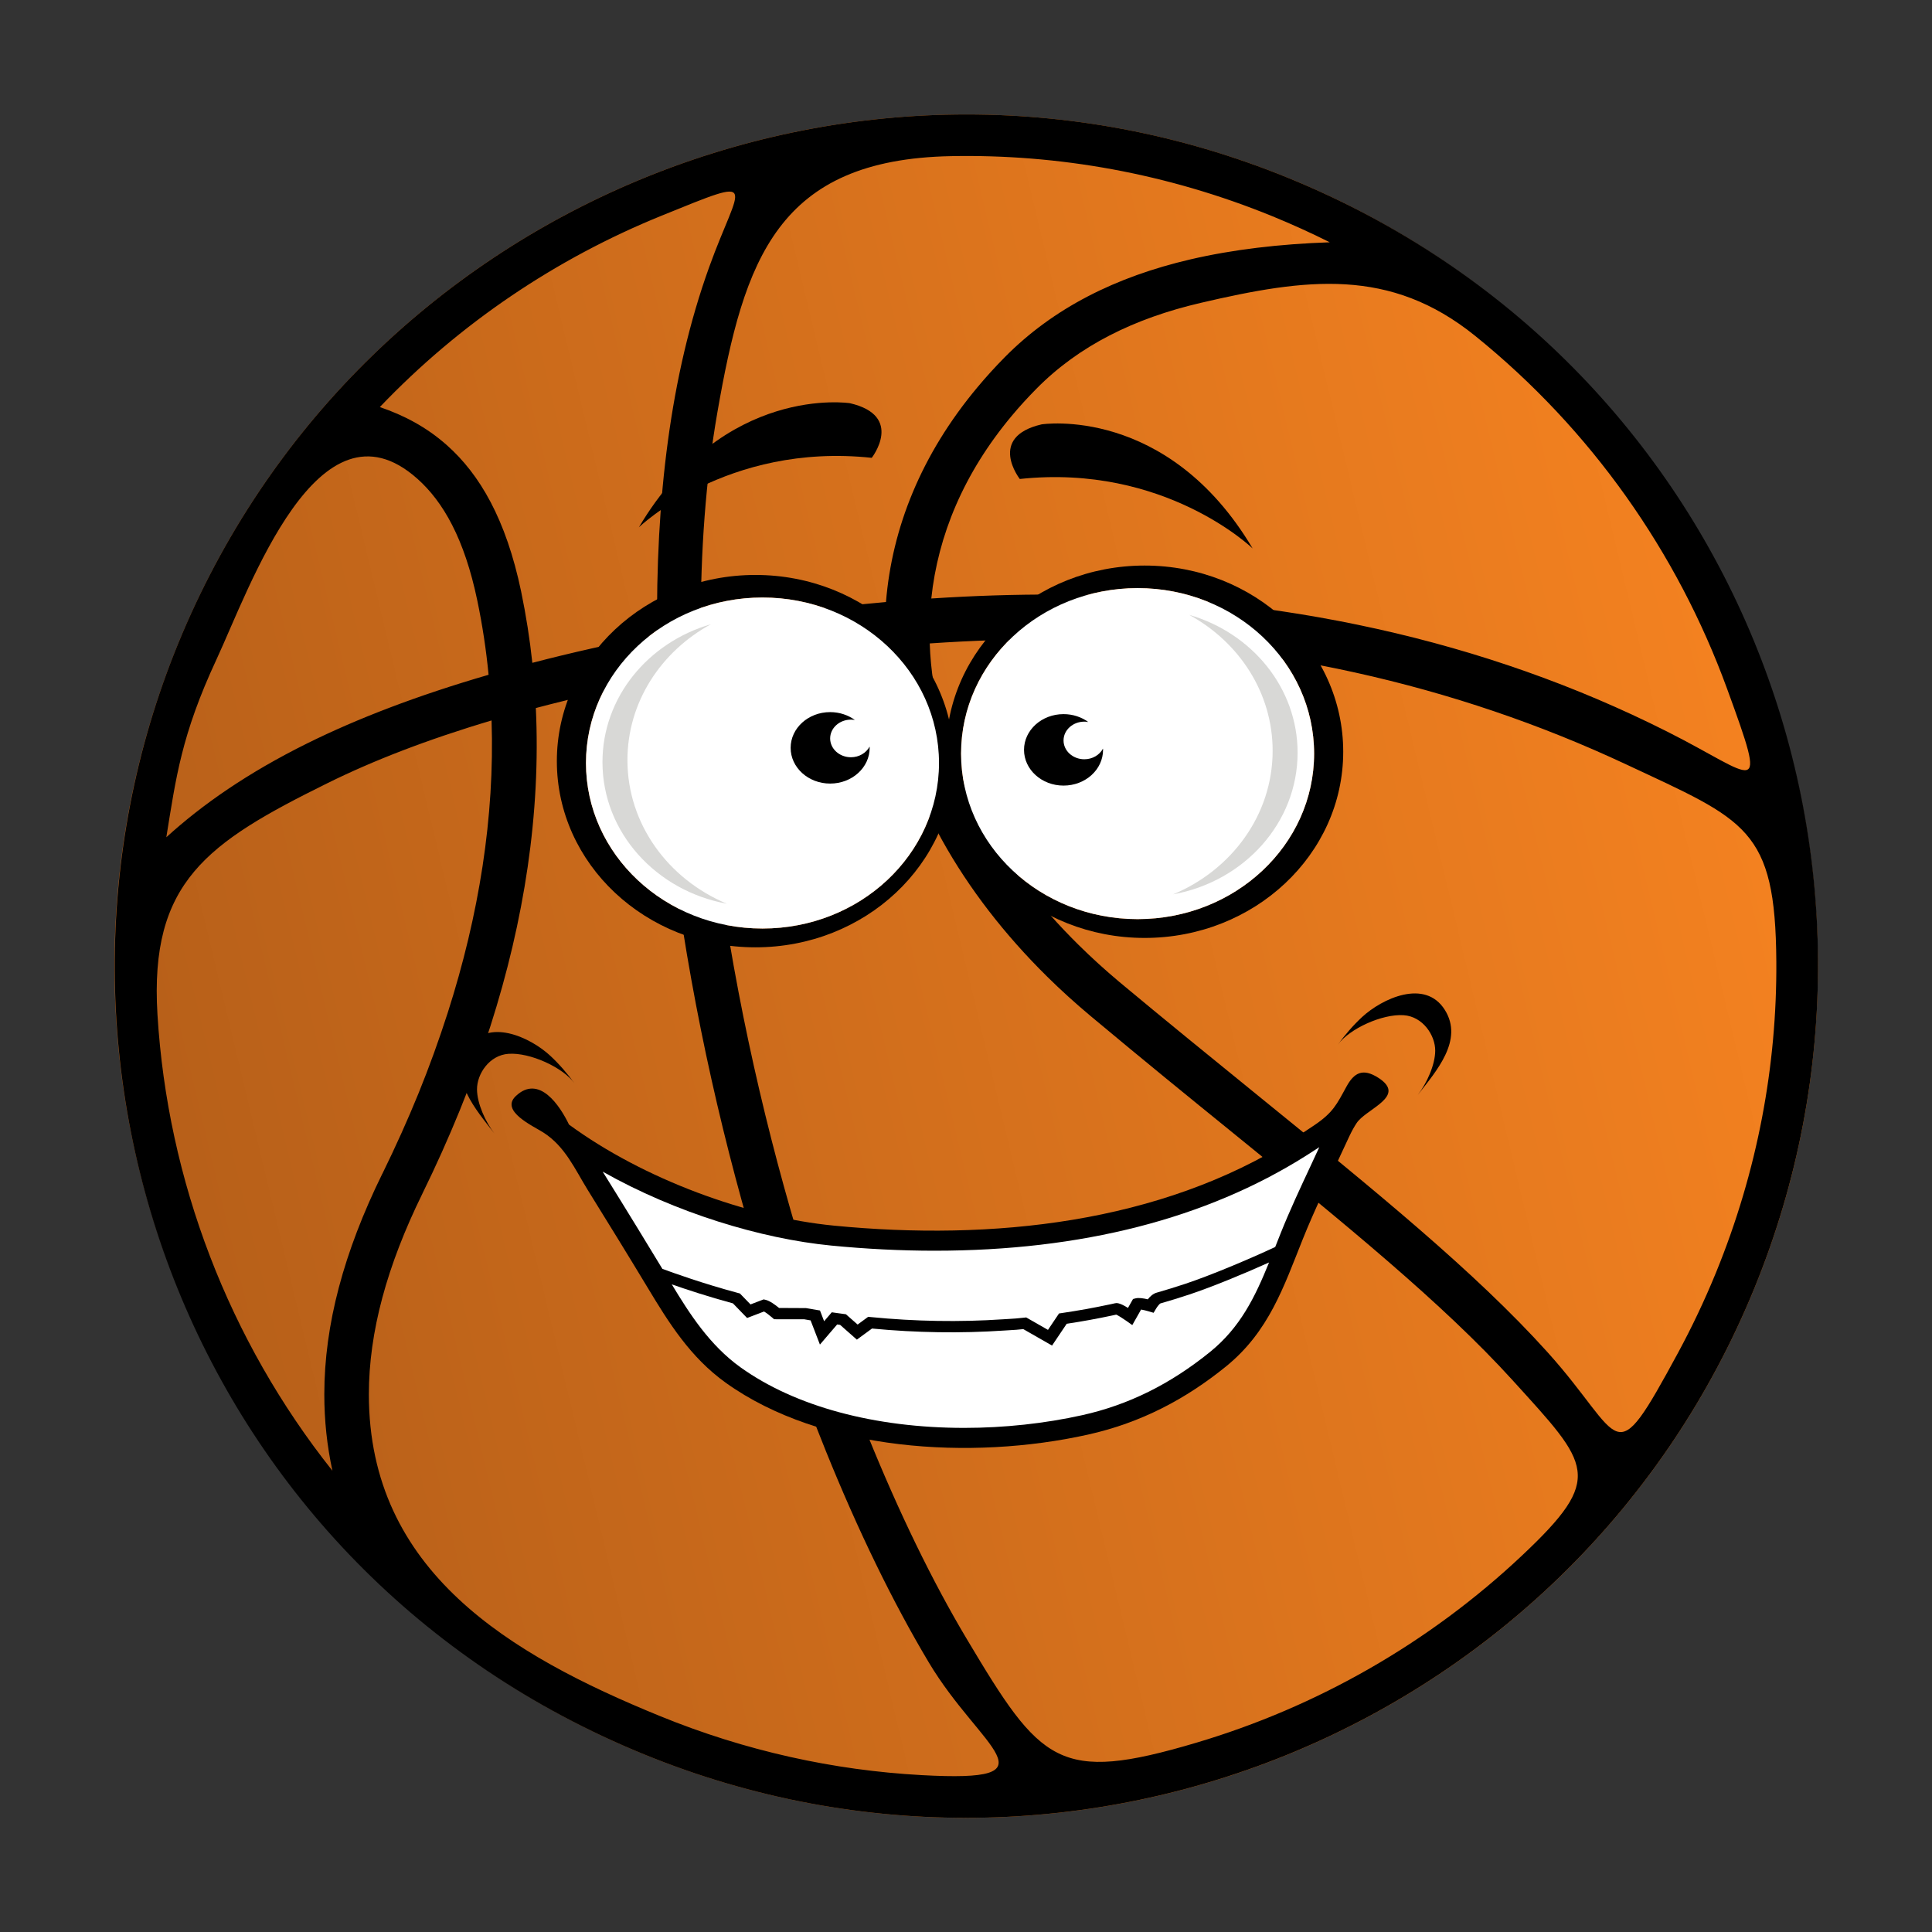 <?xml version="1.0" encoding="UTF-8"?><svg xmlns="http://www.w3.org/2000/svg" xmlns:xlink="http://www.w3.org/1999/xlink" height="364.6" preserveAspectRatio="xMidYMid meet" version="1.0" viewBox="-21.6 -21.6 364.6 364.6" width="364.6" zoomAndPan="magnify"><rect x="-21.6" y="-21.6" width="364.6" height="364.6" fill="#333333" stroke="none"/><g><g><linearGradient gradientTransform="rotate(-13.468 160.775 160.75)" gradientUnits="userSpaceOnUse" id="a" x1=".032" x2="321.437" xlink:actuate="onLoad" xlink:show="other" xlink:type="simple" xmlns:xlink="http://www.w3.org/1999/xlink" y1="160.727" y2="160.727"><stop offset="0" stop-color="#b65f19"/><stop offset="1" stop-color="#f58220"/></linearGradient><path clip-rule="evenodd" d="M99.929,309.469 c82.143,33.587,175.962-5.786,209.546-87.935c33.581-82.152-5.788-175.961-87.939-209.538 C139.388-21.592,45.573,17.782,11.99,99.927C-21.589,182.068,17.777,275.892,99.929,309.469z" fill="url(#a)" fill-rule="evenodd"/><g id="change1_2"><path clip-rule="evenodd" d="M102.887,302.223c-28.186-11.517-54.877-27.241-54.877-60.68 c0.005-11.748,3.393-24.224,10.119-37.913l0.018-0.045c2.51-5.113,4.852-10.332,7.028-15.665 c2.182-5.37,4.11-10.664,5.771-15.857c6.387-19.968,9.519-40.162,8.575-60.044 c7.05-1.86,14.719-3.618,23.08-5.268c1.717,49.235,14.566,103.169,31.656,145.492 c6.026,14.92,12.595,28.441,19.399,39.848c9.829,16.474,24.639,22.727-1.324,21.305 C135.778,312.489,119.088,308.851,102.887,302.223L102.887,302.223z M78.862,103.489 c-0.483-4.516-1.191-9-2.114-13.462c-2.858-13.68-7.841-22.125-13.982-27.585 c-3.922-3.493-8.219-5.698-12.686-7.223c15.085-15.812,33.291-28.051,53.192-36.124 c19.05-7.732,14.71-6.262,8.964,9.702c-7.374,20.477-10.128,43.97-9.82,69.392 C93.913,99.839,86.079,101.602,78.862,103.489L78.862,103.489z M40.184,126.204 c8.521-4.214,18.706-8.194,30.982-11.843c0.606,18.214-2.378,36.744-8.261,55.129 c-1.67,5.196-3.511,10.281-5.525,15.24c-2.031,4.994-4.308,10.047-6.809,15.151l-0.029,0.038 c-7.271,14.812-10.937,28.509-10.939,41.605c-0.006,4.906,0.509,9.707,1.531,14.43 c-19.509-24.547-31.112-54.688-33.018-86.11C6.608,144.832,17.456,137.445,40.184,126.204L40.184,126.204z M110.803,105.213c1.226-0.218,2.464-0.436,3.717-0.651l0.017-0.004l-0.001,0.003 c10.507-1.791,20.802-3.151,30.886-4.068c0.117,2.748,0.387,5.494,0.812,8.232 c2.996,19.274,13.666,38.08,29.783,53.979c2.573,2.54,5.324,5.036,8.227,7.462 c10.059,8.406,18.367,15.158,26.241,21.548c21.703,17.631,40.223,32.677,53.379,47.177 c14.563,16.052,17.459,18.295,1.735,33.092c-17.527,16.496-38.653,28.538-61.458,35.304 c-26.004,7.717-29.29,3.894-43.26-19.522c-6.563-10.989-12.927-24.127-18.81-38.692 C125.122,207.093,112.335,153.551,110.803,105.213L110.803,105.213z M153.858,99.826 c8.019-0.551,15.95-0.805,23.77-0.788c39.33,0.382,75.29,8.444,107.722,23.647 c22.531,10.56,28.11,11.982,28.27,37.183c0.128,19.554-3.527,39.467-11.392,58.706 c-2.131,5.207-4.514,10.234-7.125,15.069c-12.714,23.468-9.951,16.259-24.678-0.079 c-13.621-15.111-32.501-30.444-54.62-48.41c-8.748-7.109-17.983-14.614-26.171-21.449 c-2.665-2.233-5.242-4.574-7.704-7.002c-14.837-14.631-24.636-31.811-27.35-49.274 C154.185,104.899,153.939,102.359,153.858,99.826L153.858,99.826z M221.534,11.987 C139.404-21.59,45.569,17.789,11.99,99.927c-32.502,79.511,2.866,174.765,87.939,209.542 c82.128,33.576,175.97-5.802,209.546-87.935C342.613,140.461,305.252,46.208,221.534,11.987L221.534,11.987z M292.966,116.435c-34.397-17.315-73.072-25.689-115.309-25.831c-7.696-0.033-15.533,0.219-23.507,0.743 c1.257-11.87,6.098-23.606,15.181-34.471c1.414-1.697,2.966-3.4,4.648-5.104 c8.033-8.147,18.478-13.291,30.97-16.205c19.98-4.665,35.767-6.756,51.833,6.212 c21.882,17.664,38.142,40.833,47.539,66.58C312.243,130.05,309.881,124.937,292.966,116.435L292.966,116.435z M145.598,92.012c-10.656,0.947-21.488,2.358-32.477,4.229l-0.018,0.004l0,0c-0.822,0.135-1.639,0.279-2.456,0.427 c-0.05-14.183,0.934-27.824,3.136-40.465c5.032-28.925,11.404-47.709,44.094-48.34 c20.203-0.394,40.813,3.238,60.698,11.361c3.68,1.511,7.277,3.141,10.773,4.894 c-9.455,0.328-18.253,1.353-26.328,3.236c-13.999,3.271-25.809,9.132-35.041,18.489 c-1.801,1.828-3.509,3.706-5.118,5.635C152.22,64.215,146.74,78.03,145.598,92.012L145.598,92.012z M70.604,105.743c-13.586,3.945-24.798,8.284-34.145,12.902c-11.294,5.59-19.881,11.58-26.672,17.761 c1.827-11.267,2.836-19.298,9.447-33.518c6.325-13.604,19.216-50.792,37.922-34.148 c4.875,4.336,8.889,11.326,11.322,23.006C69.447,96.382,70.151,101.054,70.604,105.743L70.604,105.743z" fill="inherit" fill-rule="evenodd"/></g></g><g><g><g id="change1_4"><path d="M74.373,177.271c4.056-0.276,10.239,2.551,12.443,5.568c-1.319-1.808-2.887-3.643-4.575-5.205 c-3.775-3.499-11.906-7.327-15.645-1.35c-3.565,5.7,1.619,11.539,5.118,16.032 c-1.69-2.168-3.279-5.675-3.295-8.33C68.402,181.068,70.749,177.518,74.373,177.271z" fill="inherit"/></g><g id="change1_5"><path d="M251.073,169c-3.739-5.977-11.87-2.147-15.646,1.35c-1.686,1.564-3.253,3.399-4.573,5.206 c2.206-3.018,8.385-5.845,12.441-5.569c3.627,0.248,5.972,3.798,5.954,6.713 c-0.014,2.656-1.605,6.162-3.295,8.333C249.456,180.539,254.638,174.702,251.073,169z" fill="inherit"/></g><g id="change1_6"><path d="M238.52,181.802c-2.949-1.899-4.595-0.95-6.022,1.661c-1.844,3.373-2.513,4.879-6.061,7.283 c-1.478,1-2.886,1.909-4.125,2.692c-25.018,15.799-56.635,19.18-86.555,16.258 c-16.248-1.585-35.876-8.732-49.979-19.073c-1.656-3.458-5.631-9.593-10.06-5.353 c-2.941,2.818,3.272,5.611,5.201,6.84c4.139,2.637,5.955,6.906,8.389,10.842 c3.812,6.149,7.612,12.305,11.341,18.493c3.964,6.578,8.02,13.112,14.729,17.916 c18.047,12.919,46.307,14.68,68.345,9.771c10.054-2.24,18.489-6.741,26.018-12.839 c8.149-6.602,10.924-15.088,14.52-24.06c2.189-5.465,4.81-10.815,7.283-16.188 c0.498-1.081,1.003-2.162,1.51-3.241c0.491-1.038,0.944-1.834,1.373-2.476c1.64-2.451,8.044-4.553,5.357-7.501 C239.484,182.495,239.069,182.155,238.52,181.802z" fill="inherit"/></g><g id="change2_1"><path d="M206.764,233.527c-7.521,6.092-15.412,9.997-24.125,11.938 c-7.052,1.572-14.748,2.401-22.257,2.401c-16.938,0-31.934-4.057-42.226-11.424 c-5.845-4.184-9.665-10.181-12.979-15.661c2.749,0.959,6.907,2.333,11.54,3.586l2.673,2.758l3.194-1.223 c0.394,0.231,1.034,0.703,1.558,1.161l0.34,0.3l5.682,0.005c0.398,0.072,0.803,0.141,1.209,0.21l1.76,4.564 l3.251-3.793c0.187,0.025,0.372,0.052,0.559,0.075l3.162,2.788l2.857-2.096 c8.359,0.799,16.73,0.926,24.898,0.38c0.586-0.039,0.996-0.063,1.335-0.084c0.75-0.042,1.17-0.066,2.318-0.187 l5.426,3.104l2.767-4.114c2.897-0.436,5.801-0.964,8.641-1.573l0.405-0.086 c0.095-0.018,0.131-0.027,0.303-0.066c0.384,0.176,1.199,0.677,1.903,1.177l1.123,0.797l1.663-2.934 c0.393,0.067,0.939,0.194,1.42,0.337l0.938,0.278l0.469-0.788c0.247-0.414,0.651-0.894,0.79-0.97 c1.851-0.53,3.713-1.105,5.533-1.71c4.221-1.405,10.156-3.854,14.998-6.03 C215.237,223.2,212.459,228.911,206.764,233.527z" fill="#FFF"/></g><g id="change2_2"><path d="M225.648,198.607c-1.881,4.021-3.824,8.178-5.509,12.382 c-0.338,0.841-0.667,1.678-0.994,2.51c-0.032,0.079-0.062,0.156-0.094,0.232 c-5.056,2.352-12.159,5.348-16.972,6.948c-1.786,0.594-3.613,1.159-5.43,1.679 c-0.674,0.193-1.241,0.742-1.642,1.247c-0.833-0.2-1.72-0.33-2.29-0.187l-0.496,0.127l-0.951,1.68 c-1.688-1.055-2.178-0.941-2.521-0.862c-0.389,0.09-0.407,0.093-0.526,0.118l-0.421,0.089 c-2.96,0.634-5.992,1.181-9.011,1.622l-0.536,0.079l-2.086,3.101l-4.107-2.35l-0.416,0.045 c-1.405,0.154-1.808,0.176-2.603,0.223c-0.345,0.02-0.764,0.042-1.361,0.083 c-8.184,0.548-16.58,0.407-24.956-0.42l-0.488-0.049l-1.991,1.462l-2.212-1.948l-0.38-0.049 c-0.538-0.071-1.069-0.144-1.596-0.218l-0.688-0.1l-1.446,1.688l-0.782-2.03l-0.676-0.111 c-0.662-0.11-1.32-0.223-1.964-0.337l-5.079-0.025c-0.653-0.541-1.725-1.344-2.529-1.531l-0.384-0.088 l-2.476,0.948l-2-2.063l-0.326-0.088c-6.646-1.783-12.354-3.837-14.309-4.561 c-2.023-3.341-6.497-10.699-11.264-18.347c13.754,7.777,29.893,12.66,43.126,13.952 c6.622,0.645,13.188,0.973,19.517,0.973c27.672,0,51.254-6.034,70.098-17.933 c0.859-0.545,1.691-1.081,2.496-1.609C226.807,196.128,226.228,197.367,225.648,198.607z" fill="#FFF"/></g></g><g><g><g><g id="change1_1"><path d="M83.487,122.04c0,19.407,16.778,35.136,37.476,35.136c20.697,0,37.476-15.729,37.476-35.136 c0-19.406-16.779-35.138-37.476-35.138C100.265,86.903,83.487,102.635,83.487,122.04z M88.981,122.395 c0-17.25,14.913-31.235,33.311-31.235c18.398,0,33.313,13.985,33.313,31.235c0,17.25-14.915,31.235-33.313,31.235 C103.894,153.63,88.981,139.645,88.981,122.395z" fill="inherit"/></g><g><g id="change2_3"><path d="M155.605,122.395c0,17.25-14.915,31.235-33.313,31.235 c-18.398,0-33.311-13.984-33.311-31.235c0-17.25,14.913-31.235,33.311-31.235 C140.69,91.16,155.605,105.145,155.605,122.395z" fill="#FFF"/></g><g id="change3_1"><path d="M96.808,121.852c0-10.95,6.332-20.508,15.747-25.646 c-11.849,3.432-20.459,13.782-20.459,26.018c0,13.254,10.102,24.291,23.478,26.724 C104.519,144.325,96.808,133.935,96.808,121.852z" fill="#D8D8D6"/></g></g></g><g id="change1_3"><path d="M138.988,121.305c-2.167,0-3.924-1.59-3.924-3.55c0-1.959,1.757-3.549,3.924-3.549 c0.254,0,0.501,0.026,0.741,0.067c-1.277-0.929-2.898-1.486-4.665-1.486c-4.118,0-7.457,3.019-7.457,6.742 c0,3.726,3.339,6.743,7.457,6.743c4.118,0,7.457-3.018,7.457-6.743c0-0.078-0.01-0.155-0.014-0.234 C141.872,120.481,140.541,121.305,138.988,121.305z" fill="inherit"/></g></g><g><g><g id="change1_7"><path d="M194.412,85.129c-20.698,0-37.476,15.73-37.476,35.138c0,19.405,16.778,35.136,37.476,35.136 c20.697,0,37.476-15.73,37.476-35.136C231.888,100.859,215.109,85.129,194.412,85.129z M193.082,151.854 c-18.397,0-33.312-13.983-33.312-31.233s14.915-31.235,33.312-31.235c18.398,0,33.312,13.985,33.312,31.235 S211.48,151.854,193.082,151.854z" fill="inherit"/></g><g><g id="change2_4"><path d="M159.77,120.621c0,17.25,14.915,31.233,33.312,31.233c18.398,0,33.312-13.983,33.312-31.233 s-14.914-31.235-33.312-31.235C174.685,89.386,159.77,103.371,159.77,120.621z" fill="#FFF"/></g><g id="change3_2"><path d="M218.567,120.078c0-10.951-6.332-20.506-15.748-25.645 c11.85,3.432,20.459,13.782,20.459,26.018c0,13.255-10.1,24.29-23.477,26.723 C210.856,142.549,218.567,132.161,218.567,120.078z" fill="#D8D8D6"/></g></g></g><g id="change1_9"><path d="M183.031,121.685c-2.167,0-3.923-1.59-3.923-3.549c0-1.961,1.756-3.55,3.923-3.55 c0.254,0,0.501,0.027,0.741,0.069c-1.277-0.931-2.898-1.488-4.665-1.488c-4.118,0-7.457,3.018-7.457,6.743 c0,3.725,3.338,6.744,7.457,6.744c4.119,0,7.457-3.019,7.457-6.744c0-0.079-0.011-0.155-0.013-0.232 C185.916,120.861,184.586,121.685,183.031,121.685z" fill="inherit"/></g></g><g id="change1_8"><path d="M98.964,77.915c0,0,16.576-16.043,43.948-13.115c0,0,6.183-7.914-4.118-10.31 C138.793,54.491,115.058,50.806,98.964,77.915z" fill="inherit"/><path d="M214.798,81.908c0,0-16.576-16.043-43.947-13.115c0,0-6.185-7.914,4.118-10.309 C174.969,58.483,198.703,54.798,214.798,81.908z" fill="inherit"/></g></g></g></g></svg>